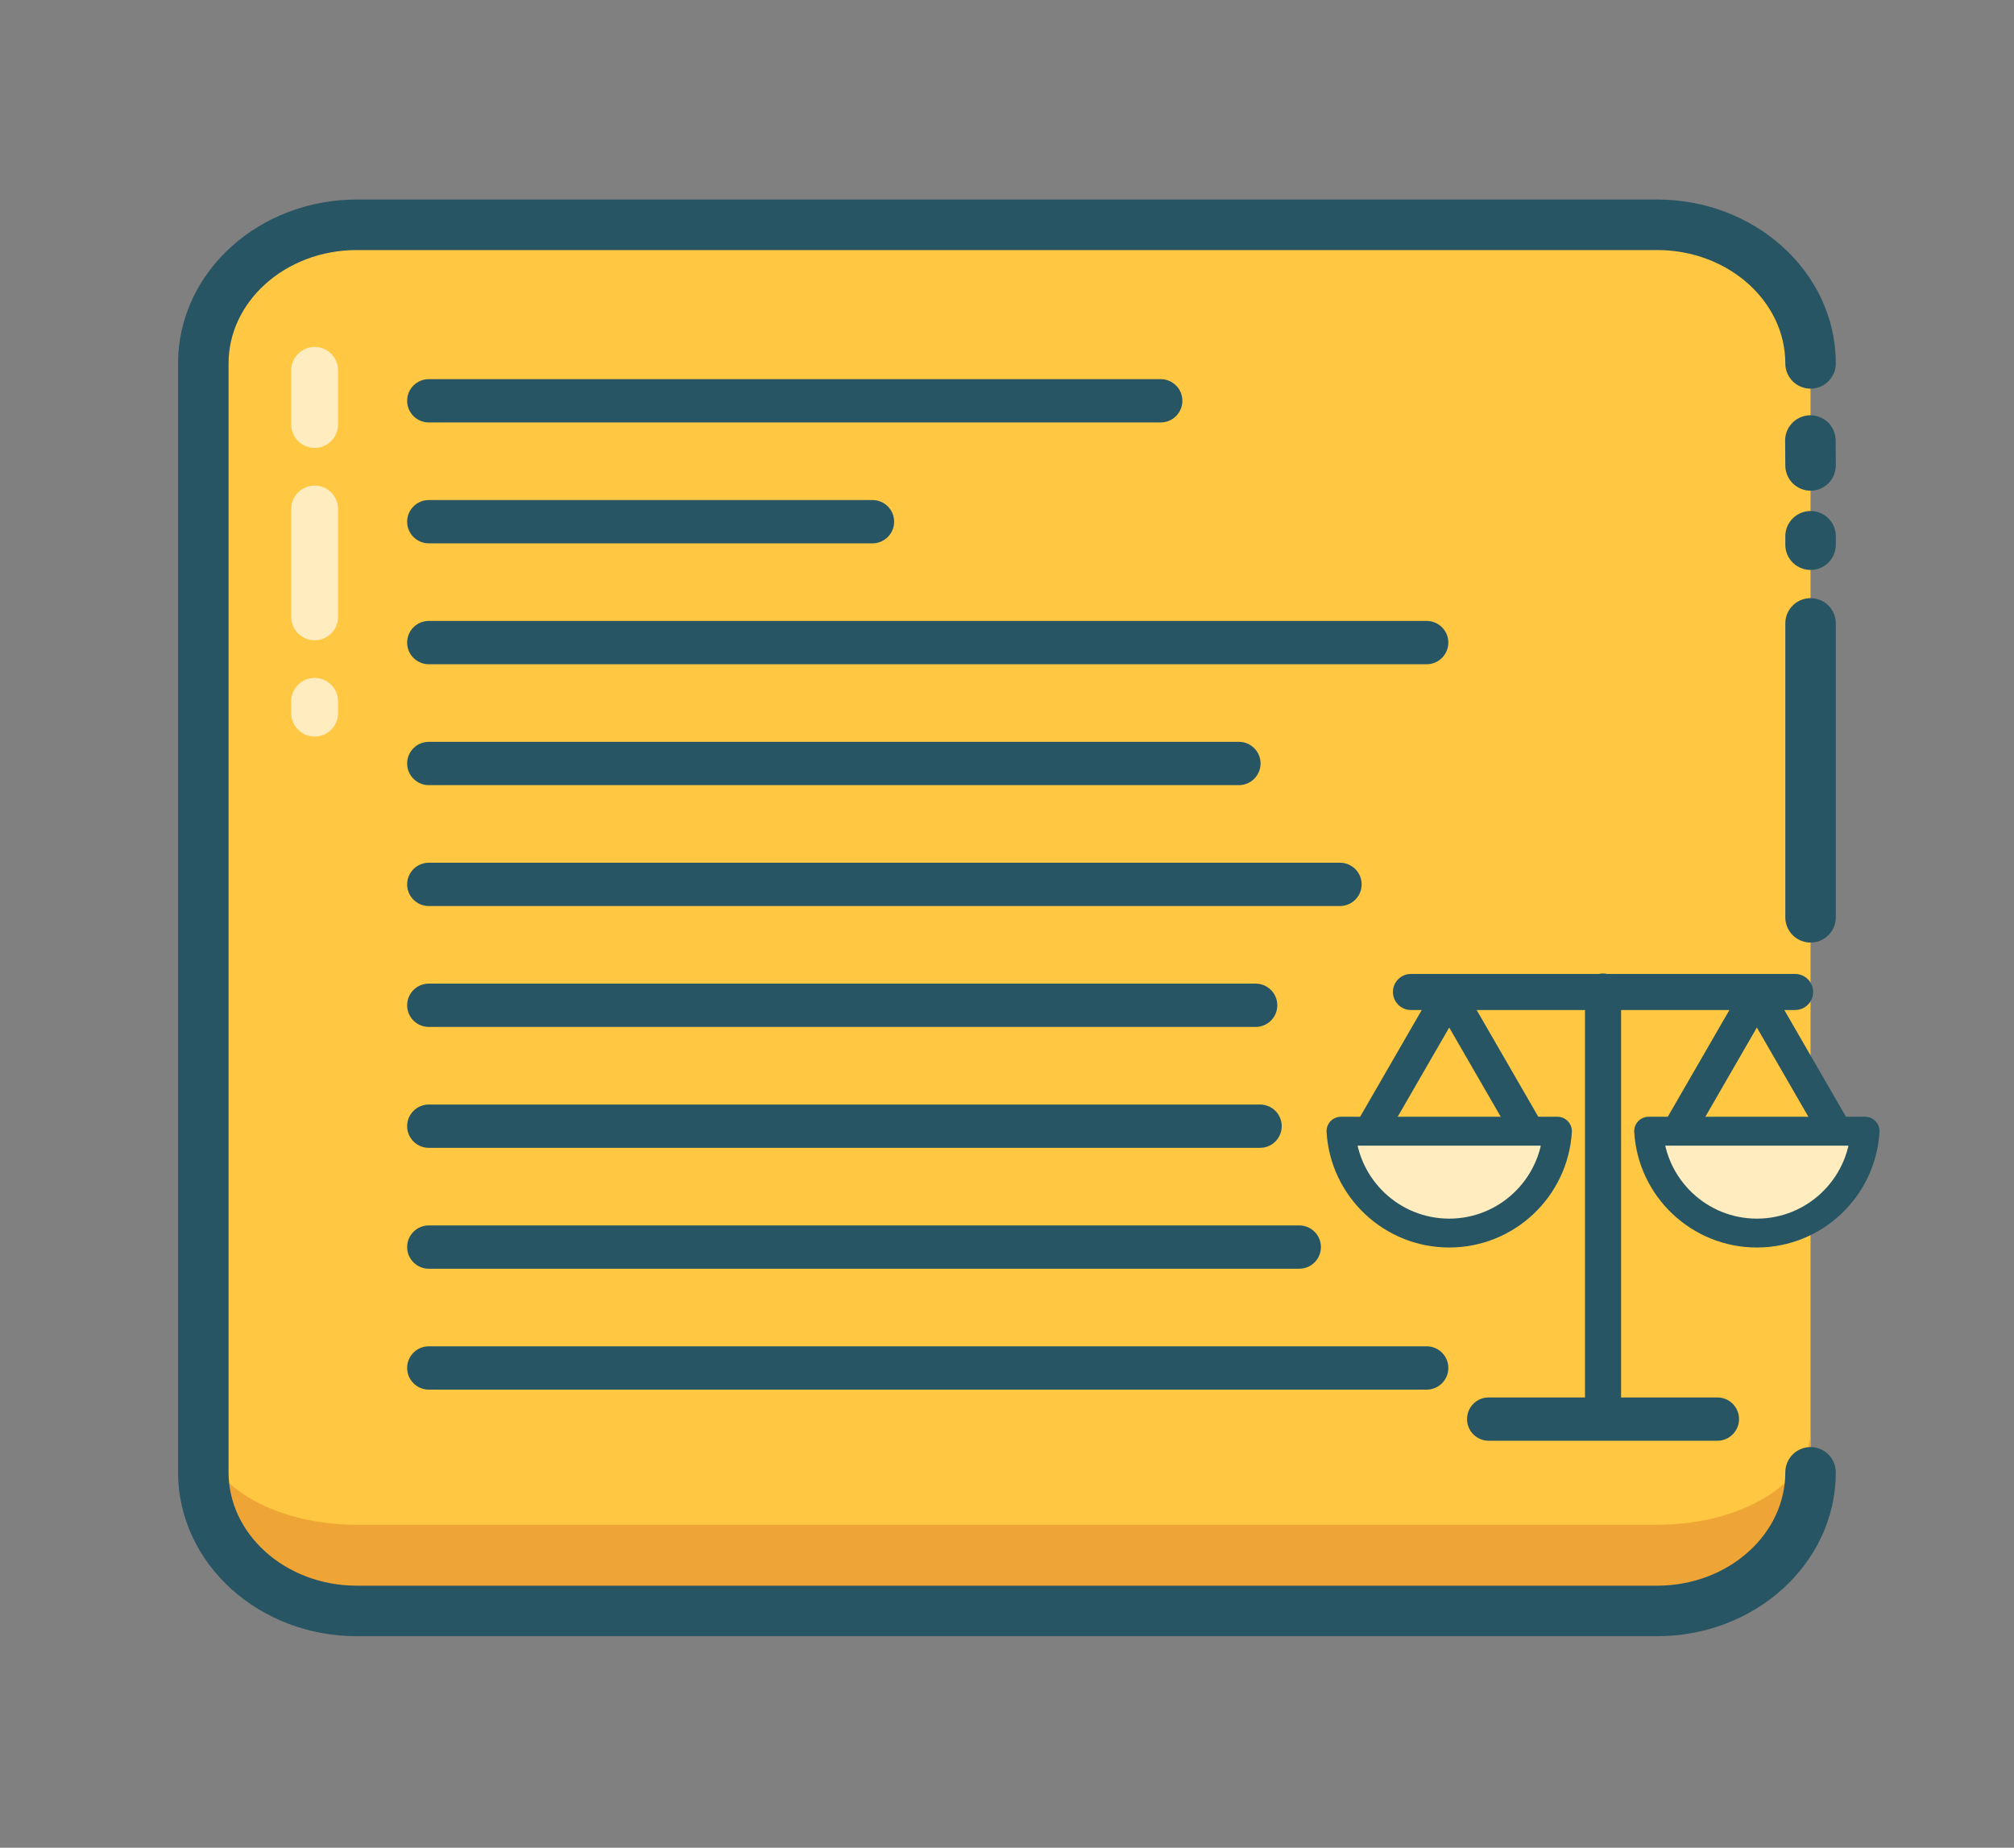 <?xml version="1.0" encoding="UTF-8" standalone="no"?><!DOCTYPE svg PUBLIC "-//W3C//DTD SVG 1.1//EN" "http://www.w3.org/Graphics/SVG/1.1/DTD/svg11.dtd"><svg width="100%" height="100%" viewBox="0 0 1163 1067" version="1.1" xmlns="http://www.w3.org/2000/svg" xmlns:xlink="http://www.w3.org/1999/xlink" xml:space="preserve" xmlns:serif="http://www.serif.com/" style="fill-rule:evenodd;clip-rule:evenodd;stroke-linecap:round;stroke-linejoin:round;stroke-miterlimit:1.5;"><rect x="0" y="0" width="1163" height="1067" fill="#808080" stroke="none"/><g id="Layer_2"><path d="M1045.52,209.853l0,640.376c0,44.179 -35.868,80.047 -80.047,80.047l-768.022,0c-44.179,0 -80.047,-35.868 -80.047,-80.047l0,-640.376c0,-44.179 35.868,-80.047 80.047,-80.047l768.022,-0c44.179,-0 80.047,35.868 80.047,80.047Z" style="fill:#ffc742;"/><path d="M1045.52,826.39l0,56.347c0,29.871 -39.72,54.124 -88.645,54.124l-750.826,-0c-48.924,-0 -88.645,-24.253 -88.645,-54.124l0,-56.347c0,29.872 39.721,54.124 88.645,54.124l750.826,0c48.925,0 88.645,-24.252 88.645,-54.124Z" style="fill:#efa536;"/><path d="M195.234,213.894l-0,31.236c-0,7.474 -6.068,13.541 -13.542,13.541c-7.474,0 -13.541,-6.067 -13.541,-13.541l-0,-31.236c-0,-7.474 6.067,-13.541 13.541,-13.541c7.474,-0 13.542,6.067 13.542,13.541Z" style="fill:#ffecbf;"/><path d="M195.234,293.935l-0,62.277c-0,7.473 -6.068,13.541 -13.542,13.541c-7.474,0 -13.541,-6.068 -13.541,-13.541l-0,-62.277c-0,-7.473 6.067,-13.541 13.541,-13.541c7.474,-0 13.542,6.068 13.542,13.541Z" style="fill:#ffecbf;"/><path d="M247.607,218.945l422.66,-0c6.899,-0 12.5,5.601 12.5,12.5c-0,6.899 -5.601,12.5 -12.5,12.5l-422.66,-0c-6.899,-0 -12.5,-5.601 -12.5,-12.5c0,-6.899 5.601,-12.5 12.5,-12.5Z" style="fill:#275563;"/><path d="M247.607,288.76l256.224,-0c6.899,-0 12.5,5.601 12.5,12.5c0,6.899 -5.601,12.5 -12.5,12.5l-256.224,-0c-6.899,-0 -12.5,-5.601 -12.5,-12.5c0,-6.899 5.601,-12.5 12.5,-12.5Z" style="fill:#275563;"/><path d="M247.607,358.575l576.244,0c6.899,0 12.5,5.601 12.5,12.5c-0,6.899 -5.601,12.5 -12.5,12.5l-576.244,0c-6.899,0 -12.5,-5.601 -12.5,-12.5c0,-6.899 5.601,-12.5 12.5,-12.5Z" style="fill:#275563;"/><path d="M247.607,428.39l467.81,0c6.899,0 12.5,5.601 12.5,12.5c-0,6.899 -5.601,12.5 -12.5,12.5l-467.81,0c-6.899,0 -12.5,-5.601 -12.5,-12.5c0,-6.899 5.601,-12.5 12.5,-12.5Z" style="fill:#275563;"/><path d="M247.607,498.205l526.183,0c6.899,0 12.5,5.601 12.5,12.5c0,6.899 -5.601,12.5 -12.5,12.5l-526.183,0c-6.899,0 -12.5,-5.601 -12.5,-12.5c0,-6.899 5.601,-12.5 12.5,-12.5Z" style="fill:#275563;"/><path d="M247.607,568.02l477.479,0c6.898,0 12.5,5.601 12.5,12.5c-0,6.899 -5.602,12.5 -12.5,12.5l-477.479,0c-6.899,0 -12.5,-5.601 -12.5,-12.5c0,-6.899 5.601,-12.5 12.5,-12.5Z" style="fill:#275563;"/><path d="M247.607,637.836l480.038,-0c6.899,-0 12.5,5.601 12.5,12.5c-0,6.899 -5.601,12.5 -12.5,12.5l-480.038,-0c-6.899,-0 -12.5,-5.601 -12.5,-12.5c0,-6.899 5.601,-12.5 12.5,-12.5Z" style="fill:#275563;"/><path d="M247.607,707.651l502.668,-0c6.899,-0 12.5,5.601 12.5,12.5c-0,6.899 -5.601,12.5 -12.5,12.5l-502.668,-0c-6.899,-0 -12.5,-5.601 -12.5,-12.5c0,-6.899 5.601,-12.5 12.5,-12.5Z" style="fill:#275563;"/><path d="M247.607,777.466l576.244,-0c6.899,-0 12.5,5.601 12.5,12.5c-0,6.899 -5.601,12.5 -12.5,12.5l-576.244,-0c-6.899,-0 -12.5,-5.601 -12.5,-12.5c0,-6.899 5.601,-12.5 12.5,-12.5Z" style="fill:#275563;"/><path d="M195.234,405.017l-0,6.78c-0,7.473 -6.068,13.541 -13.542,13.541c-7.474,0 -13.541,-6.068 -13.541,-13.541l-0,-6.78c-0,-7.474 6.067,-13.541 13.541,-13.541c7.474,-0 13.542,6.067 13.542,13.541Z" style="fill:#ffecbf;"/><path d="M1045.42,254.399l0.101,14.365" style="fill:none;stroke:#275563;stroke-width:29.17px;"/><path d="M1045.52,309.681l0,4.858" style="fill:none;stroke:#275563;stroke-width:29.17px;"/><path d="M1045.52,360.005l0,169.707" style="fill:none;stroke:#275563;stroke-width:29.17px;"/><path d="M1045.52,850.229c0,44.179 -39.72,80.047 -88.645,80.047l-750.826,0c-48.924,0 -88.645,-35.868 -88.645,-80.047l0,-640.376c0,-44.179 39.721,-80.047 88.645,-80.047l750.826,-0c48.925,-0 88.645,35.868 88.645,80.047" style="fill:none;stroke:#275563;stroke-width:29.17px;"/><g><g><path d="M859.654,806.983l132.062,-0c6.899,-0 12.5,5.601 12.5,12.5c-0,6.899 -5.601,12.5 -12.5,12.5l-132.062,-0c-6.899,-0 -12.5,-5.601 -12.5,-12.5c0,-6.899 5.601,-12.5 12.5,-12.5Z" style="fill:#275563;"/><path d="M814.772,562.421l221.825,-0c5.75,-0 10.417,4.667 10.417,10.416c0,5.75 -4.667,10.417 -10.417,10.417l-221.825,0c-5.749,0 -10.416,-4.667 -10.416,-10.417c-0,-5.749 4.667,-10.416 10.416,-10.416Z" style="fill:#275563;"/><path d="M936.102,572.573l-0,241.578c-0,5.749 -4.668,10.417 -10.417,10.417c-5.749,-0 -10.417,-4.668 -10.417,-10.417l0,-241.578c0,-5.749 4.668,-10.417 10.417,-10.417c5.749,0 10.417,4.668 10.417,10.417Z" style="fill:#275563;"/></g><g><g><path d="M1022.65,569.882l46.442,80.439c2.592,4.49 1.052,10.239 -3.438,12.831c-4.489,2.591 -10.238,1.051 -12.83,-3.438l-46.442,-80.44c-2.592,-4.489 -1.051,-10.238 3.438,-12.83c4.489,-2.592 10.238,-1.052 12.83,3.438Z" style="fill:#275563;"/><path d="M1022.65,579.274l-46.442,80.44c-2.591,4.489 -8.34,6.029 -12.83,3.438c-4.489,-2.592 -6.029,-8.341 -3.438,-12.831l46.442,-80.439c2.592,-4.49 8.341,-6.03 12.83,-3.438c4.49,2.592 6.03,8.341 3.438,12.83Z" style="fill:#275563;"/></g><path d="M1077.01,653.228c-1.982,32.805 -29.227,58.834 -62.5,58.834c-33.272,-0 -60.518,-26.029 -62.5,-58.834l125,0Z" style="fill:#ffecbf;stroke:#275563;stroke-width:16.67px;"/></g><g><g><path d="M844.99,569.882l46.441,80.439c2.592,4.49 1.052,10.239 -3.437,12.831c-4.49,2.591 -10.239,1.051 -12.831,-3.438l-46.441,-80.44c-2.592,-4.489 -1.052,-10.238 3.437,-12.83c4.49,-2.592 10.239,-1.052 12.831,3.438Z" style="fill:#275563;"/><path d="M844.99,579.274l-46.442,80.44c-2.592,4.489 -8.341,6.029 -12.83,3.438c-4.49,-2.592 -6.03,-8.341 -3.438,-12.831l46.442,-80.439c2.591,-4.49 8.34,-6.03 12.83,-3.438c4.489,2.592 6.029,8.341 3.438,12.83Z" style="fill:#275563;"/></g><path d="M899.356,653.228c-1.982,32.805 -29.228,58.834 -62.5,58.834c-33.273,-0 -60.519,-26.029 -62.5,-58.834l125,0Z" style="fill:#ffecbf;stroke:#275563;stroke-width:16.67px;"/></g></g></g></svg>
